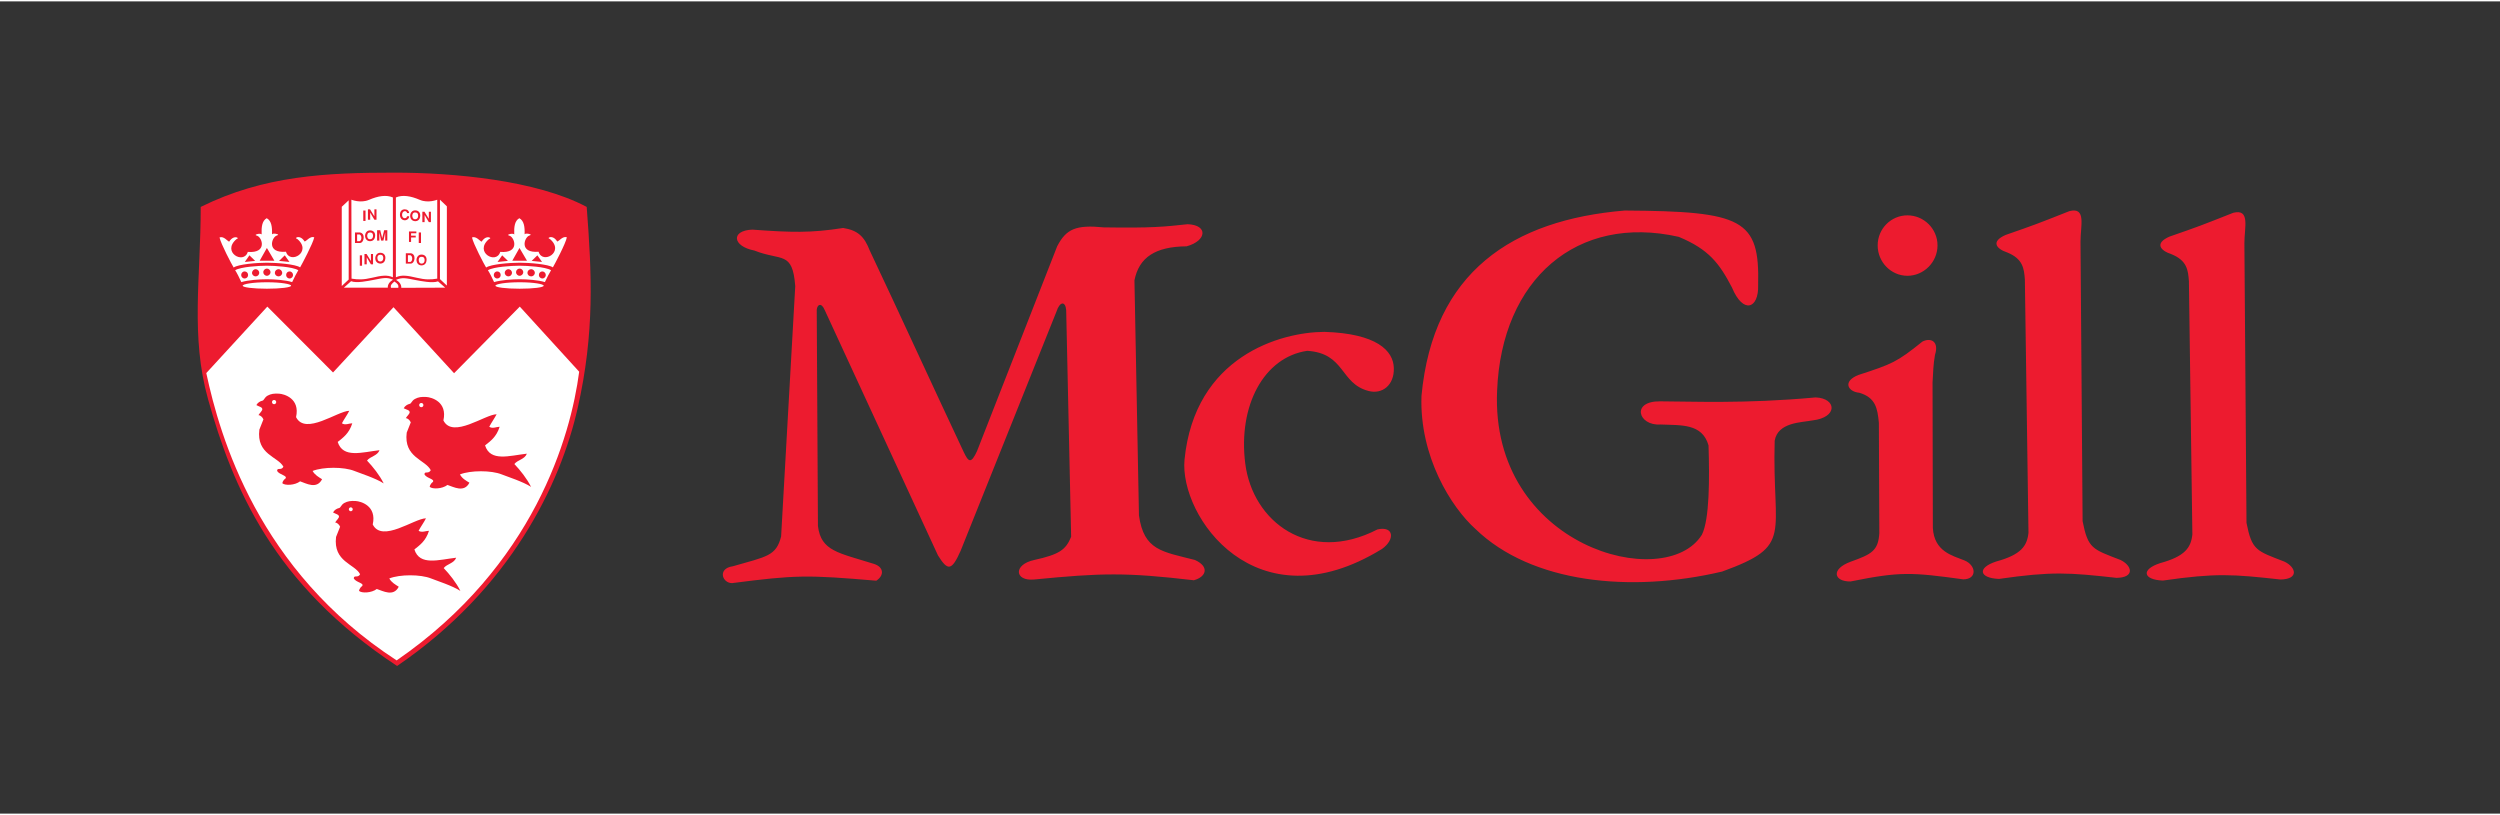 <?xml version="1.0" encoding="UTF-8"?>
<svg width="500px" height="163px" xmlns="http://www.w3.org/2000/svg" xmlns:xlink="http://www.w3.org/1999/xlink" version="1.1" id="Layer_1" x="0px" y="0px" viewBox="0 0 166.27 54.02" style="enable-background:new 0 0 166.27 54.02;" xml:space="preserve">
<rect x="0" y="0" width="166.27" height="54.02" fill="#333333" stroke="none"/>
<style type="text/css">
	.st0{fill-rule:evenodd;clip-rule:evenodd;fill:#ED1B2F;}
	.st1{fill-rule:evenodd;clip-rule:evenodd;fill:#FFFFFF;}
</style>
<g>
	<path class="st0" d="M126.86,14.23c1.09,0,2,0.89,2,2c0,1.11-0.91,2.02-2,2.02c-1.09,0-1.98-0.91-1.98-2.02   C124.88,15.12,125.77,14.23,126.86,14.23L126.86,14.23z M145.81,35.45c-0.09,0.88-0.49,1.46-2.14,1.91   c-1.3,0.42-1.14,1.11,0.18,1.16c3.54-0.51,4.65-0.42,7.82-0.07c1.25-0.02,1.04-0.82,0.26-1.19c-1.86-0.72-2.16-0.74-2.52-2.58   l-0.14-18.59c0-1.07,0.4-2.31-0.74-2.03c-2.12,0.84-2.3,0.91-4.23,1.58c-1.02,0.44-0.63,0.93,0.11,1.17   c1.04,0.42,1.12,1.05,1.17,1.81L145.81,35.45L145.81,35.45z M134.91,35.34c-0.09,0.88-0.49,1.46-2.14,1.91   c-1.3,0.42-1.14,1.11,0.18,1.16c3.54-0.51,4.65-0.42,7.82-0.07c1.24-0.02,1.03-0.82,0.26-1.19c-1.86-0.72-2.16-0.74-2.52-2.58   l-0.14-18.59c0-1.07,0.4-2.32-0.74-2.03c-2.12,0.84-2.3,0.91-4.23,1.58c-1.02,0.44-0.63,0.93,0.1,1.17   c1.03,0.42,1.12,1.05,1.17,1.81L134.91,35.34L134.91,35.34z M124.96,28.03c-0.09-0.95-0.21-1.68-1.3-2   c-0.77-0.07-1.14-0.77-0.04-1.19c2.21-0.72,2.53-0.84,4.23-2.21c0.53-0.28,1.14-0.05,0.84,0.89c-0.12,0.72-0.11,1.05-0.16,1.82   l0.02,9.68c0.09,1.58,1.31,1.84,2.1,2.16c0.79,0.32,0.86,1.25-0.07,1.26c-3.44-0.47-4.19-0.53-7.5,0.14   c-1.11,0.02-1.35-0.82,0.02-1.32c1.37-0.49,1.82-0.72,1.89-1.89L124.96,28.03L124.96,28.03z M94.54,26.24   c0.77-8.26,6.07-11.71,13.52-12.33c7.86,0.05,8.98,0.58,8.87,4.96c0.05,1.58-1,1.95-1.74,0.16c-0.84-1.61-1.54-2.54-3.54-3.37   c-6.77-1.53-11.78,2.82-12.08,10.22c-0.47,10.43,11.21,13.49,13.62,9.59c0.51-1.02,0.51-3.72,0.44-5.94   c-0.42-1.47-1.82-1.33-3.19-1.39c-1.47,0.11-2-1.56-0.02-1.54c1.91,0,5.59,0.18,10.33-0.26c1.4,0.05,1.51,1.33-0.21,1.53   c-0.74,0.14-2.3,0.12-2.51,1.35c-0.18,6.35,1.3,6.96-3.49,8.7c-6.1,1.44-12.68,0.77-16.4-2.82C96.49,33.62,94.4,30.24,94.54,26.24   L94.54,26.24z M78.78,30.48c0.68-6.87,6.38-8.49,9.31-8.5c3.47,0.11,4.58,1.25,4.61,2.4c0.04,1.16-0.79,1.77-1.68,1.53   c-1.91-0.49-1.54-2.51-4.08-2.67c-2.88,0.42-4.61,3.65-4.12,7.5c0.49,3.86,4.23,6.73,8.79,4.38c1.1-0.25,1.19,0.67,0.3,1.3   C83.51,41.58,78.43,34.24,78.78,30.48L78.78,30.48z M52.89,18.94c-0.18-2.37-0.91-1.65-2.72-2.37c-1.46-0.28-1.58-1.33-0.14-1.39   c2.6,0.19,3.89,0.23,6.05-0.11c0.98,0.16,1.4,0.56,1.77,1.51c1.81,3.82,4.44,9.56,6.24,13.38c0.32,0.68,0.49,0.82,0.89-0.05   l5.33-13.62c0.6-1.16,1.25-1.44,3.1-1.26c3.21,0.05,4-0.04,5.58-0.21c1.37,0.05,1.28,1.1-0.07,1.47c-2.07,0.02-3.16,0.72-3.47,2.26   l0.3,15.64c0.33,2.33,1.54,2.4,3.72,2.96c0.98,0.44,0.77,1.12-0.07,1.35c-4.54-0.53-6.12-0.49-10.63-0.05   c-1.3,0.12-1.39-1,0.02-1.3c1.67-0.37,2.09-0.67,2.45-1.54l-0.33-15.08c-0.05-0.6-0.42-0.6-0.65,0.11l-6.37,15.9   c-0.6,1.35-0.86,1.35-1.51,0.3l-7.52-16.29c-0.23-0.56-0.51-0.39-0.54-0.04L54.4,34.9c0.21,1.67,1.37,1.77,3.72,2.51   c0.67,0.21,0.7,0.77,0.16,1.12c-4.59-0.39-5.33-0.39-9.59,0.16c-0.67,0-0.98-0.98,0.05-1.12c2.26-0.65,2.88-0.68,3.21-1.98   L52.89,18.94L52.89,18.94z"></path>
	<path class="st0" d="M13.84,26.47c-1.18-4.21-0.49-8.1-0.49-12.8c4.21-2.09,8.38-2.28,12.89-2.28c3.91,0,9.44,0.5,12.78,2.28   c0.34,4.44,0.54,8.34-0.6,13.38c-1.14,5.04-4.45,12-12.01,17.15C18.16,38.79,15.46,32.25,13.84,26.47L13.84,26.47z"></path>
	<path class="st1" d="M17.78,20.3l-4.06,4.42c0.91,4.24,3.44,13.12,12.66,19.11c9.14-6.29,11.58-14.91,12.14-19.2l-3.95-4.33   l-4.37,4.43l-4.03-4.39l-4.02,4.34L17.78,20.3L17.78,20.3z"></path>
	<path class="st1" d="M17.75,17.38c0.66,0,1.91,0.1,2.21,0.31c0.1-0.17,0.86-1.59,0.94-2c-0.27-0.1-0.52,0.26-0.64,0.28   c-0.19-0.3-0.38-0.3-0.48-0.29c-0.16,0.05-0.08,0.1-0.01,0.12c1.02,0.86-0.49,1.72-0.75,0.85c-1.3,0.11-0.96-0.94-0.63-1.07   c0.22-0.07,0.04-0.1-0.03-0.12c-0.08-0.02-0.24-0.03-0.27,0.04c0.02-0.51-0.04-0.91-0.35-1.08c-0.31,0.17-0.36,0.57-0.34,1.09   c-0.02-0.07-0.18-0.06-0.26-0.04c-0.07,0.02-0.25,0.06-0.03,0.12c0.34,0.13,0.67,1.18-0.63,1.07c-0.26,0.87-1.77,0.01-0.75-0.85   c0.07-0.02,0.15-0.08-0.01-0.12c-0.1-0.01-0.28-0.01-0.48,0.29c-0.11-0.03-0.36-0.39-0.64-0.28c0.08,0.41,0.83,1.83,0.94,2   C15.84,17.48,17.1,17.38,17.75,17.38L17.75,17.38z M17.75,18.48c0.48,0,1.23,0.05,1.68,0.19c0.11-0.24,0.31-0.63,0.41-0.79   c-0.39-0.23-1.58-0.3-2.1-0.3c-0.52,0-1.71,0.07-2.1,0.3c0.11,0.16,0.3,0.55,0.41,0.79C16.52,18.53,17.27,18.48,17.75,18.48   L17.75,18.48z M18.94,16.89l0.31,0.44l-0.69-0.07L18.94,16.89L18.94,16.89z M18.53,17.81c-0.14,0-0.25,0.11-0.25,0.24   c0,0.14,0.11,0.24,0.25,0.24c0.12,0,0.24-0.1,0.24-0.24C18.76,17.92,18.65,17.81,18.53,17.81L18.53,17.81z M19.26,17.96   c-0.13,0-0.23,0.1-0.23,0.24c0,0.13,0.11,0.23,0.23,0.23c0.13,0,0.23-0.11,0.23-0.23C19.49,18.07,19.39,17.96,19.26,17.96   L19.26,17.96z M17.75,19.11c-0.92,0-1.61-0.09-1.61-0.2c0-0.11,0.68-0.23,1.61-0.23c0.93,0,1.61,0.12,1.61,0.23   C19.36,19.02,18.67,19.11,17.75,19.11L17.75,19.11z M17.75,17.77c0.13,0,0.24,0.11,0.24,0.24c0,0.13-0.11,0.24-0.24,0.24   c-0.13,0-0.24-0.11-0.24-0.24C17.51,17.88,17.63,17.77,17.75,17.77L17.75,17.77z M17,17.81c0.13,0,0.24,0.11,0.24,0.24   c0,0.14-0.11,0.24-0.24,0.24c-0.12,0-0.24-0.1-0.24-0.24C16.77,17.92,16.88,17.81,17,17.81L17,17.81z M16.27,17.96   c0.13,0,0.23,0.1,0.23,0.24c0,0.13-0.1,0.23-0.23,0.23c-0.13,0-0.23-0.11-0.23-0.23C16.04,18.07,16.14,17.96,16.27,17.96   L16.27,17.96z M17.75,16.4l0.5,0.85h-0.98L17.75,16.4L17.75,16.4z M16.59,16.89l-0.31,0.44l0.69-0.07L16.59,16.89L16.59,16.89z"></path>
	<path class="st1" d="M34.56,17.38c0.66,0,1.91,0.1,2.21,0.31c0.1-0.17,0.86-1.59,0.93-2c-0.27-0.1-0.52,0.26-0.64,0.28   c-0.19-0.3-0.38-0.3-0.48-0.29c-0.16,0.05-0.08,0.1-0.01,0.12c1.02,0.86-0.49,1.72-0.75,0.85c-1.3,0.11-0.96-0.94-0.63-1.07   c0.22-0.07,0.04-0.1-0.03-0.12c-0.08-0.02-0.25-0.03-0.27,0.04c0.02-0.51-0.04-0.91-0.35-1.08c-0.31,0.17-0.36,0.57-0.34,1.09   c-0.02-0.07-0.18-0.06-0.27-0.04c-0.07,0.02-0.25,0.06-0.03,0.12c0.34,0.13,0.67,1.18-0.63,1.07c-0.26,0.87-1.77,0.01-0.75-0.85   c0.07-0.02,0.16-0.08-0.01-0.12c-0.1-0.01-0.28-0.01-0.48,0.29c-0.11-0.03-0.36-0.39-0.64-0.28c0.08,0.41,0.83,1.83,0.94,2   C32.65,17.48,33.9,17.38,34.56,17.38L34.56,17.38z M34.56,18.48c0.48,0,1.23,0.05,1.68,0.19c0.11-0.24,0.31-0.63,0.41-0.79   c-0.39-0.23-1.58-0.3-2.1-0.3c-0.52,0-1.71,0.07-2.1,0.3c0.11,0.16,0.3,0.55,0.41,0.79C33.33,18.53,34.08,18.48,34.56,18.48   L34.56,18.48z M35.74,16.89l0.31,0.44l-0.69-0.07L35.74,16.89L35.74,16.89z M35.33,17.81c-0.14,0-0.25,0.11-0.25,0.24   c0,0.14,0.11,0.24,0.25,0.24c0.12,0,0.24-0.1,0.24-0.24C35.57,17.92,35.45,17.81,35.33,17.81L35.33,17.81z M36.07,17.96   c-0.13,0-0.23,0.1-0.23,0.24c0,0.13,0.11,0.23,0.23,0.23c0.13,0,0.23-0.11,0.23-0.23C36.3,18.07,36.19,17.96,36.07,17.96   L36.07,17.96z M34.56,19.11c-0.92,0-1.61-0.09-1.61-0.2c0-0.11,0.68-0.23,1.61-0.23c0.93,0,1.6,0.12,1.6,0.23   C36.16,19.02,35.48,19.11,34.56,19.11L34.56,19.11z M34.56,17.77c0.13,0,0.24,0.11,0.24,0.24c0,0.13-0.11,0.24-0.24,0.24   c-0.13,0-0.24-0.11-0.24-0.24C34.32,17.88,34.43,17.77,34.56,17.77L34.56,17.77z M33.81,17.81c0.13,0,0.24,0.11,0.24,0.24   c0,0.14-0.11,0.24-0.24,0.24c-0.12,0-0.24-0.1-0.24-0.24C33.57,17.92,33.69,17.81,33.81,17.81L33.81,17.81z M33.07,17.96   c0.13,0,0.23,0.1,0.23,0.24c0,0.13-0.1,0.23-0.23,0.23c-0.13,0-0.23-0.11-0.23-0.23C32.84,18.07,32.94,17.96,33.07,17.96   L33.07,17.96z M34.55,16.4l0.5,0.85h-0.98L34.55,16.4L34.55,16.4z M33.4,16.89l-0.31,0.44l0.69-0.07L33.4,16.89L33.4,16.89z"></path>
	<path class="st0" d="M17.25,28.48c0.06-0.13,0.21-0.55,0.27-0.68c-0.06-0.15-0.21-0.28-0.33-0.28c0.06-0.13,0.3-0.31,0.25-0.43   c-0.04-0.12-0.15-0.11-0.39-0.24c0.09-0.17,0.26-0.26,0.39-0.29c0.13-0.02,0.13-0.21,0.36-0.34c0.22-0.12,0.43-0.15,0.76-0.13   c0.33,0.02,1.41,0.31,1.13,1.56c0.62,1.24,2.78-0.42,3.54-0.42c-0.14,0.28-0.35,0.56-0.49,0.83c0.21,0.15,0.49,0,0.69,0   c-0.21,0.68-0.62,0.96-0.97,1.24c0.35,1.11,1.63,0.68,2.78,0.55c-0.14,0.38-0.62,0.41-0.83,0.69c0.39,0.41,0.83,0.96,1.11,1.52   c-0.51-0.34-1.6-0.69-1.95-0.83c-0.69-0.28-2.08-0.28-2.78,0c0.15,0.27,0.41,0.41,0.63,0.55c-0.35,0.69-1.05,0.28-1.46,0.14   c-0.35,0.27-1,0.29-1.18,0.13c0,0,0-0.17,0.21-0.32c0.14-0.2-0.41-0.24-0.56-0.5c0-0.26,0.27,0,0.42-0.28   C18.49,30.27,17.04,30.14,17.25,28.48L17.25,28.48z M18.23,26.51c0.08,0,0.14,0.06,0.14,0.14c0,0.08-0.06,0.14-0.14,0.14   c-0.08,0-0.14-0.06-0.14-0.14C18.09,26.57,18.15,26.51,18.23,26.51L18.23,26.51z"></path>
	<path class="st0" d="M27.05,28.68c0.06-0.13,0.21-0.55,0.27-0.68c-0.06-0.15-0.21-0.28-0.33-0.28c0.06-0.13,0.3-0.31,0.25-0.43   c-0.04-0.12-0.15-0.11-0.39-0.23c0.09-0.17,0.26-0.26,0.39-0.29c0.13-0.02,0.13-0.21,0.36-0.33c0.22-0.12,0.43-0.15,0.76-0.13   c0.33,0.02,1.41,0.31,1.13,1.56c0.62,1.24,2.78-0.41,3.54-0.41c-0.15,0.28-0.35,0.56-0.49,0.83c0.21,0.15,0.49,0,0.69,0   c-0.21,0.68-0.62,0.96-0.97,1.24c0.35,1.11,1.63,0.68,2.78,0.55c-0.14,0.38-0.62,0.41-0.83,0.69c0.39,0.41,0.83,0.96,1.11,1.52   c-0.51-0.34-1.6-0.69-1.95-0.83c-0.69-0.28-2.08-0.28-2.78,0c0.14,0.27,0.41,0.42,0.63,0.55c-0.35,0.69-1.05,0.28-1.46,0.15   c-0.35,0.27-1,0.29-1.18,0.13c0,0,0-0.17,0.21-0.33c0.14-0.2-0.41-0.23-0.56-0.5c0-0.25,0.27,0,0.42-0.28   C28.29,30.47,26.84,30.34,27.05,28.68L27.05,28.68z M28.02,26.71c0.08,0,0.14,0.06,0.14,0.14c0,0.08-0.06,0.14-0.14,0.14   s-0.14-0.06-0.14-0.14C27.88,26.77,27.94,26.71,28.02,26.71L28.02,26.71z"></path>
	<path class="st0" d="M22.35,35.62c0.06-0.13,0.21-0.55,0.27-0.68c-0.06-0.15-0.21-0.28-0.33-0.28c0.06-0.13,0.3-0.31,0.25-0.43   c-0.05-0.12-0.15-0.11-0.39-0.24c0.09-0.17,0.26-0.26,0.39-0.29c0.13-0.02,0.13-0.21,0.36-0.34c0.22-0.12,0.43-0.15,0.76-0.13   c0.33,0.02,1.41,0.31,1.13,1.56c0.62,1.24,2.78-0.41,3.54-0.41c-0.14,0.28-0.35,0.56-0.49,0.83c0.21,0.14,0.49,0,0.69,0   c-0.21,0.68-0.62,0.96-0.97,1.24c0.35,1.11,1.63,0.68,2.78,0.55c-0.14,0.38-0.62,0.41-0.83,0.69c0.39,0.41,0.83,0.96,1.11,1.52   c-0.51-0.34-1.6-0.69-1.95-0.83c-0.69-0.28-2.08-0.28-2.78,0c0.15,0.27,0.41,0.41,0.63,0.55c-0.35,0.69-1.05,0.28-1.46,0.15   c-0.35,0.27-1,0.29-1.18,0.13c0,0,0-0.17,0.21-0.33c0.14-0.2-0.41-0.23-0.56-0.5c0-0.26,0.27,0,0.42-0.28   C23.6,37.41,22.15,37.28,22.35,35.62L22.35,35.62z M23.33,33.65c0.07,0,0.13,0.06,0.13,0.13s-0.06,0.13-0.13,0.13   c-0.07,0-0.13-0.06-0.13-0.13S23.26,33.65,23.33,33.65L23.33,33.65z"></path>
	<path class="st1" d="M26.23,18.63c-0.2,0.18-0.27,0.24-0.23,0.42h0.49C26.52,18.86,26.45,18.78,26.23,18.63L26.23,18.63z    M29.08,13.19c0,0-0.6,0.25-1.16,0.01c-0.6-0.26-1.15-0.35-1.59-0.16v5.31c0.38-0.18,0.79-0.11,1.38,0.03   c0.59,0.14,0.93,0.13,1.37,0.06V13.19L29.08,13.19z M29.26,13.19l0.46,0.44v5.27l-0.46-0.43V13.19L29.26,13.19z M29.61,19.04   l-0.48-0.42c-0.36,0.14-1.14-0.02-1.51-0.09c-0.62-0.12-0.87-0.19-1.28-0.01c0.22,0.13,0.36,0.31,0.35,0.53L29.61,19.04   L29.61,19.04z M22.87,19.04l0.48-0.43c0.36,0.15,1.14-0.02,1.51-0.09c0.62-0.12,0.87-0.19,1.28-0.01   c-0.22,0.13-0.36,0.31-0.35,0.53L22.87,19.04L22.87,19.04z M23.19,13.23l-0.46,0.43v5.27l0.46-0.43V13.23L23.19,13.23z    M23.37,13.19c0,0,0.61,0.25,1.17,0.01c0.6-0.26,1.15-0.35,1.59-0.16v5.31c-0.38-0.18-0.79-0.11-1.38,0.03   c-0.59,0.14-0.93,0.13-1.37,0.06L23.37,13.19L23.37,13.19z"></path>
	<path class="st0" d="M26.6,14.17c0.01-0.22,0.13-0.34,0.32-0.34c0.17,0,0.28,0.1,0.29,0.25h-0.14c0-0.05-0.04-0.13-0.14-0.13   c-0.11,0-0.19,0.1-0.19,0.25c0,0.11,0.06,0.22,0.17,0.22c0.08,0,0.15-0.03,0.16-0.13h0.14c0.02,0.12-0.12,0.27-0.29,0.27   C26.74,14.55,26.59,14.42,26.6,14.17L26.6,14.17z M27.28,14.29c-0.01-0.19,0.11-0.4,0.34-0.39c0.18,0,0.34,0.12,0.33,0.37   c-0.01,0.16-0.09,0.34-0.33,0.35C27.36,14.61,27.29,14.41,27.28,14.29L27.28,14.29z M27.42,14.23c0,0.13,0.04,0.26,0.2,0.26   c0.12,0,0.19-0.1,0.19-0.22c0-0.08-0.01-0.23-0.19-0.23C27.54,14.03,27.44,14.06,27.42,14.23L27.42,14.23z M28.09,14.68v-0.69h0.14   l0.29,0.47v-0.47h0.14v0.69h-0.14l-0.28-0.47v0.47H28.09L28.09,14.68z M27.2,16v-0.7h0.49v0.12h-0.35v0.16h0.31v0.12h-0.31V16H27.2   L27.2,16z M27.85,16.07v-0.7H28v0.7H27.85L27.85,16.07z M27.33,17.44h-0.34v-0.69h0.33C27.69,16.8,27.61,17.41,27.33,17.44   L27.33,17.44z M27.13,17.33h0.14c0.19,0,0.2-0.45-0.01-0.45h-0.13V17.33L27.13,17.33z M27.7,17.23c-0.01-0.19,0.11-0.4,0.34-0.39   c0.18,0,0.35,0.12,0.33,0.37c-0.01,0.16-0.09,0.34-0.33,0.35C27.79,17.56,27.71,17.36,27.7,17.23L27.7,17.23z M27.85,17.18   c0,0.13,0.04,0.26,0.2,0.26c0.12,0,0.19-0.1,0.19-0.22c0-0.08-0.01-0.23-0.19-0.23C27.97,16.98,27.86,17.01,27.85,17.18   L27.85,17.18z M24.16,14.6v-0.69h0.15v0.69H24.16L24.16,14.6z M24.47,14.52v-0.69h0.14l0.29,0.47v-0.47h0.14v0.69h-0.14l-0.28-0.47   v0.47H24.47L24.47,14.52z M23.95,16.07h-0.34v-0.7h0.33C24.31,15.42,24.23,16.04,23.95,16.07L23.95,16.07z M23.75,15.95h0.14   c0.19,0,0.2-0.45-0.01-0.45h-0.13V15.95L23.75,15.95z M24.28,15.62c-0.01-0.19,0.11-0.4,0.34-0.39c0.18,0,0.35,0.12,0.33,0.37   c-0.01,0.16-0.09,0.34-0.33,0.35C24.37,15.95,24.29,15.75,24.28,15.62L24.28,15.62z M24.42,15.57c0,0.13,0.04,0.25,0.2,0.25   c0.12,0,0.19-0.1,0.19-0.22c0-0.08-0.01-0.23-0.19-0.23C24.54,15.37,24.44,15.39,24.42,15.57L24.42,15.57z M25.08,15.91v-0.69h0.21   l0.13,0.53l0.13-0.53h0.21v0.69h-0.14v-0.55l-0.12,0.55h-0.15l-0.12-0.55v0.55H25.08L25.08,15.91z M23.93,17.58v-0.69h0.15v0.69   H23.93L23.93,17.58z M24.24,17.49V16.8h0.14l0.29,0.47V16.8h0.14v0.69h-0.14l-0.28-0.47v0.47H24.24L24.24,17.49z M24.96,17.11   c-0.01-0.19,0.11-0.4,0.34-0.39c0.18,0,0.35,0.12,0.33,0.37c-0.01,0.16-0.09,0.34-0.33,0.35C25.04,17.43,24.96,17.23,24.96,17.11   L24.96,17.11z M25.1,17.05c0,0.13,0.04,0.25,0.2,0.25c0.12,0,0.19-0.1,0.19-0.22c0-0.08-0.01-0.23-0.19-0.23   C25.22,16.85,25.11,16.88,25.1,17.05L25.1,17.05z"></path>
</g>
</svg>
